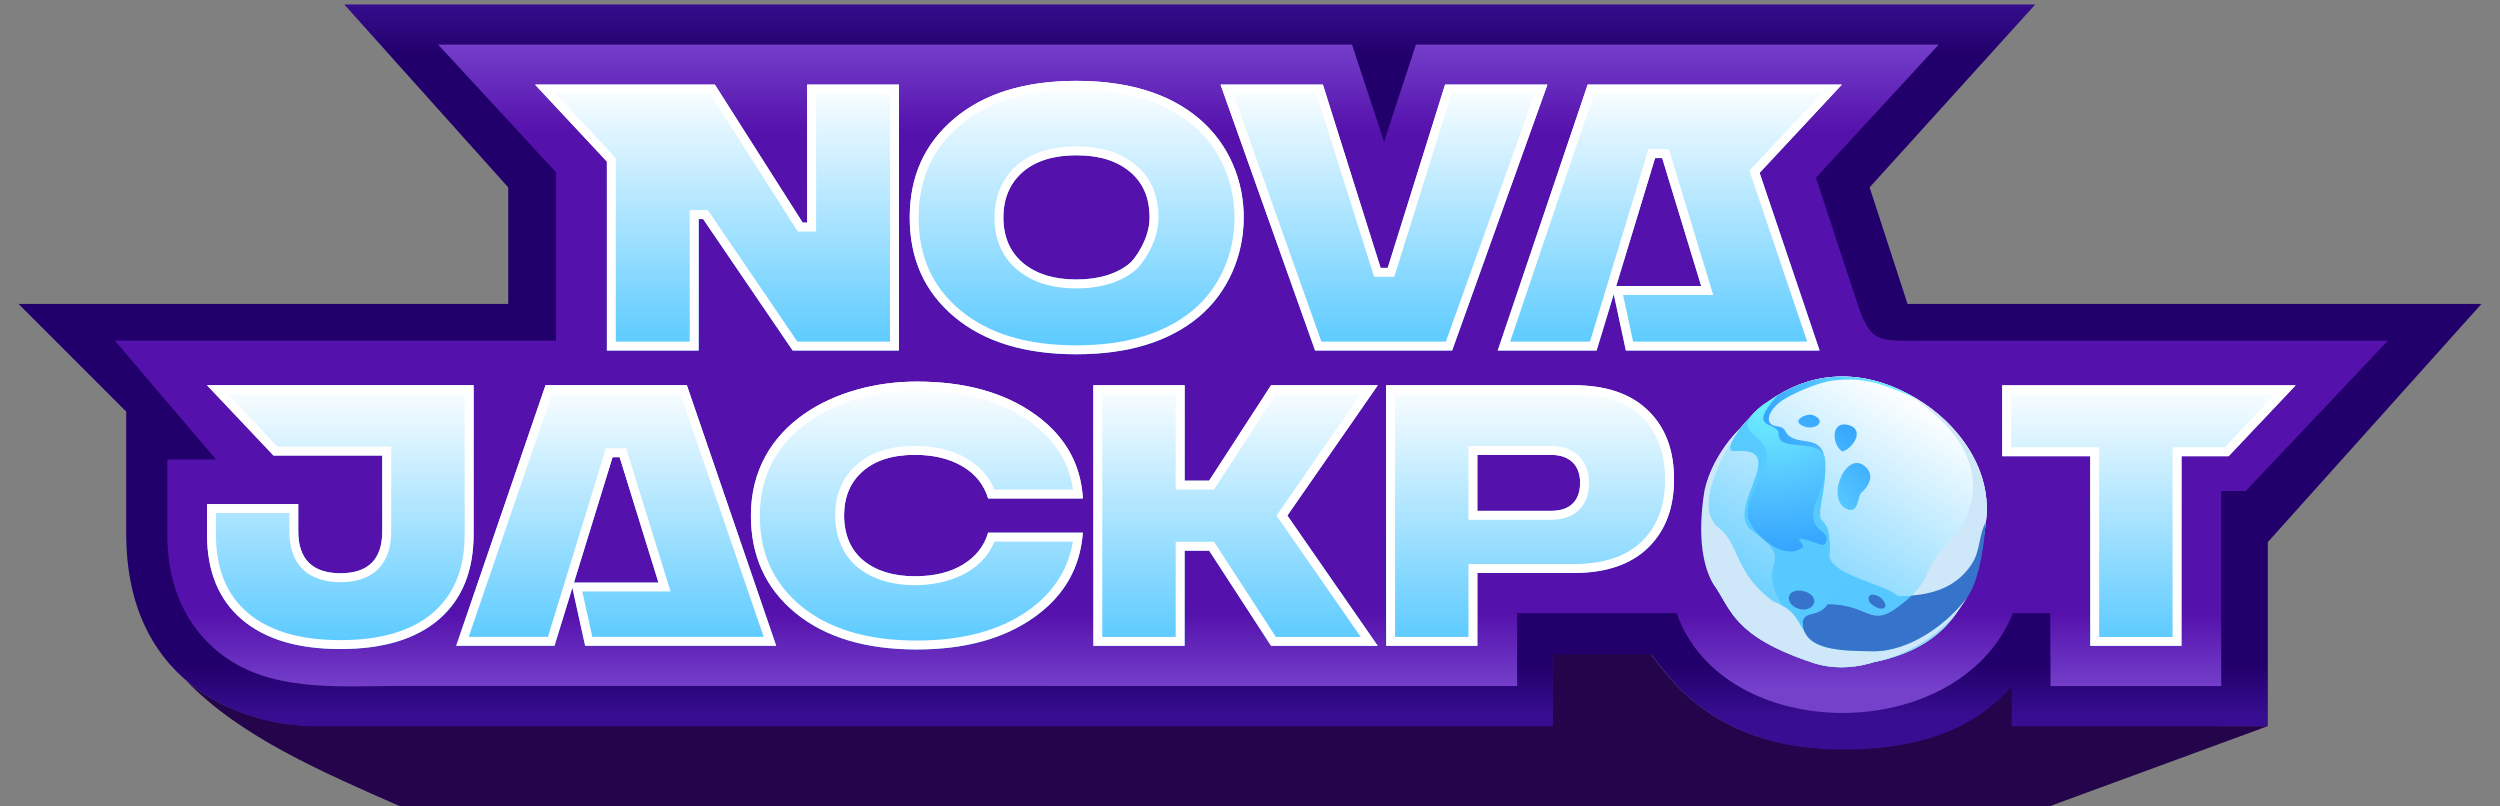 <svg xmlns="http://www.w3.org/2000/svg" width="248" height="80" viewBox="0 0 248 80" fill="none"><rect x="0" y="0" width="248" height="80" fill="#808080" stroke="none"/><path d="M18.439 67.481C22.613 71.047 28.04 72.079 31.541 71.978H153.975V64.841H163.712C163.851 65.015 164.004 65.214 164.172 65.434C166.302 68.219 170.955 74.301 182.799 74.301C193.449 74.301 197.505 70.116 199.307 68.256C199.377 68.184 199.565 68.004 199.629 67.939V71.978L224.968 72.033L203.258 80H39.725C32.136 76.661 23.777 73.092 18.439 67.481Z" fill="#24054C"></path><path d="M201.898 0.443H34.152L50.417 18.589V30.152H1.842L12.52 40.83V52.946C12.52 68.658 25.244 72.218 31.607 72.033H154.041V64.896H163.778C165.678 67.275 170.085 74.357 182.865 74.357C193.93 74.357 197.877 69.839 199.573 68.105V72.033H224.968V53.776L246.158 30.152H189.228L185.466 18.589L201.898 0.443Z" fill="url(#paint0_linear_376_5)"></path><path fill-rule="evenodd" clip-rule="evenodd" d="M43.463 4.426L55.159 17.093V33.787H11.389L21.428 45.577H16.597V53.037C16.597 57.577 18.059 61.607 21.428 64.482C26.456 68.774 33.566 68.045 39.739 68.045C88.044 68.045 111.116 68.05 150.498 68.05V60.821C155.461 60.821 161.36 60.821 166.323 60.821C170.915 73.945 194.318 74.111 199.684 60.821C200.698 60.821 202.284 60.821 203.38 60.821C203.392 63.999 203.404 66.959 203.416 68.055H220.344V48.705H222.78L236.878 33.797C221.138 33.797 206.322 33.797 190.611 33.797C186.166 33.797 185.55 34.051 184.157 29.82L180.143 17.628L192.32 4.426H140.46L137.3 14.062L134.118 4.426C92.759 4.426 80.666 4.426 43.463 4.426Z" fill="url(#paint1_linear_376_5)"></path><path d="M46.98 38.212V52.995C46.98 56.637 45.839 59.451 43.555 61.43C41.272 63.395 38.015 64.384 33.77 64.384C29.524 64.384 26.287 63.409 23.984 61.444C21.682 59.479 20.535 56.656 20.535 52.995V50.002H29.587V52.688C29.587 55.464 30.983 56.854 33.765 56.868C36.542 56.868 37.924 55.478 37.924 52.688V45.191H27.136L20.535 38.212H46.98ZM90.934 37.854C95.692 37.854 99.563 38.919 102.581 41.044C105.598 43.169 107.219 45.964 107.421 49.446H98.023C97.597 48.056 96.743 46.996 95.467 46.256C94.186 45.497 92.618 45.12 90.761 45.12C88.545 45.12 86.823 45.662 85.576 46.76C84.348 47.839 83.734 49.3 83.734 51.143C83.734 52.985 84.367 54.55 85.643 55.596C86.924 56.642 88.626 57.165 90.756 57.165C92.684 57.165 94.287 56.769 95.548 55.992C96.829 55.2 97.644 54.154 98.019 52.839H107.416C107.162 56.336 105.54 59.149 102.557 61.255C99.573 63.366 95.702 64.427 90.929 64.427C85.864 64.427 81.858 63.22 78.908 60.803C75.958 58.371 74.49 55.162 74.49 51.143C74.49 42.119 82.923 37.854 90.934 37.854ZM136.677 38.217L127.707 51.143L136.677 64.069H126.09L119.95 54.625H117.513V64.069H108.462V38.217H117.513V47.679H119.95L126.09 38.217H136.677ZM137.502 38.217H156.085C159.308 38.217 161.764 39.046 163.486 40.724C165.208 42.383 166.062 44.654 166.062 47.538C166.062 50.422 165.194 52.674 163.472 54.352C161.75 56.011 159.294 56.84 156.09 56.84H146.558V64.069H137.507L137.502 38.217ZM146.553 50.676H153.883C155.792 50.676 156.747 49.63 156.747 47.901C156.747 46.082 155.639 45.125 153.883 45.125H146.553V50.676ZM227.73 38.222L221.082 45.252H216.406V64.073H207.354V45.252H198.623V38.222H227.73Z" fill="url(#paint2_linear_376_5)"></path><path d="M45.253 64.064H55.005L60.766 45.351H61.467L65.319 57.792H56.936L56.779 58.304L58.047 64.064H67.247H76.999L68.134 38.212H54.118L45.253 64.064Z" fill="url(#paint3_linear_376_5)"></path><path fill-rule="evenodd" clip-rule="evenodd" d="M33.765 56.868C30.983 56.854 29.587 55.464 29.587 52.688V50.002H20.535V52.995C20.535 56.656 21.682 59.479 23.984 61.444C26.287 63.409 29.524 64.384 33.77 64.384C38.015 64.384 41.272 63.395 43.555 61.43C45.839 59.451 46.98 56.637 46.98 52.995V38.212H20.535L27.136 45.191H37.924V52.688C37.924 55.478 36.542 56.868 33.765 56.868ZM27.517 44.306H38.808V52.688C38.808 54.217 38.43 55.527 37.513 56.448C36.53 57.437 35.114 57.753 33.763 57.753C32.41 57.747 30.993 57.425 30.007 56.44C29.087 55.52 28.702 54.214 28.702 52.688V50.887H21.42V52.995C21.42 56.459 22.495 59.01 24.558 60.771C26.647 62.553 29.652 63.5 33.77 63.5C37.886 63.5 40.908 62.54 42.977 60.76C45.026 58.983 46.096 56.438 46.096 52.995V39.097H22.59L27.517 44.306ZM85.643 55.596C84.367 54.55 83.734 52.985 83.734 51.143C83.734 49.3 84.348 47.839 85.576 46.76C86.823 45.662 88.545 45.12 90.761 45.12C92.618 45.12 94.186 45.497 95.467 46.256C96.743 46.996 97.597 48.056 98.023 49.446H107.421C107.403 49.146 107.375 48.851 107.337 48.562C106.929 45.487 105.338 42.986 102.581 41.044C99.563 38.919 95.692 37.854 90.934 37.854C82.923 37.854 74.49 42.119 74.49 51.143C74.49 55.162 75.958 58.371 78.908 60.803C81.858 63.22 85.864 64.427 90.929 64.427C95.702 64.427 99.573 63.366 102.557 61.255C105.284 59.33 106.873 56.813 107.32 53.724C107.362 53.434 107.394 53.139 107.416 52.839H98.019C97.644 54.154 96.829 55.2 95.548 55.992C94.287 56.769 92.684 57.165 90.756 57.165C88.626 57.165 86.924 56.642 85.643 55.596ZM98.649 53.724C97.382 56.85 93.894 58.05 90.756 58.05C88.73 58.05 86.685 57.576 85.083 56.281C83.548 55.018 82.849 53.094 82.849 51.143C82.849 49.082 83.547 47.366 84.991 46.096C86.448 44.814 88.404 44.236 90.761 44.236C92.735 44.236 94.467 44.637 95.914 45.493C97.18 46.228 98.1 47.255 98.644 48.562H106.444C106.047 45.801 104.605 43.552 102.071 41.768C99.24 39.774 95.561 38.739 90.934 38.739C87.069 38.739 83.147 39.77 80.218 41.837C77.317 43.884 75.375 46.949 75.375 51.143C75.375 54.913 76.736 57.865 79.469 60.119C82.216 62.369 86 63.542 90.929 63.542C95.573 63.542 99.25 62.511 102.046 60.533C104.358 58.887 105.983 56.555 106.426 53.724H98.649ZM117.513 47.679V38.217H108.462V64.069H117.513V54.625H119.95L126.09 64.069H136.677L127.707 51.143L136.677 38.217L126.09 38.217L119.95 47.679H117.513ZM126.571 39.102L120.431 48.564H116.629V39.102H109.346V63.184H116.629V53.74H120.43L126.57 63.184H134.986L126.63 51.143L134.986 39.102H126.571ZM137.502 38.58L137.507 64.069H146.558V56.84H156.09C159.294 56.84 161.75 56.011 163.472 54.352C165.194 52.674 166.062 50.422 166.062 47.538C166.062 44.654 165.208 42.383 163.486 40.724C161.764 39.046 159.308 38.217 156.085 38.217H137.502V38.58ZM138.387 39.102L138.391 63.184H145.674V55.955H156.09C159.143 55.955 161.348 55.168 162.856 53.717C164.376 52.236 165.178 50.229 165.178 47.538C165.178 45.276 164.529 42.968 162.869 41.358C161.363 39.89 159.159 39.102 156.085 39.102H138.387ZM56.779 58.304L58.047 64.064H76.999L68.134 38.212H54.118L45.253 64.064H55.005L56.779 58.304ZM54.352 63.179L60.113 44.467H62.119L66.519 58.676H57.766L58.758 63.179H75.76L67.503 39.097H54.75L46.492 63.179H54.352ZM65.319 57.792L61.467 45.351H60.766L56.936 57.792H65.319ZM145.669 51.561V44.24H153.883C154.915 44.24 155.873 44.523 156.579 45.186C157.293 45.857 157.631 46.808 157.631 47.901C157.631 48.923 157.347 49.871 156.657 50.562C155.966 51.254 154.995 51.561 153.883 51.561H145.669ZM207.354 45.252V64.073H216.406V45.252H221.082L227.73 38.222H198.623V45.252H207.354ZM199.508 44.368H208.238V63.189H215.52V44.368H220.702L225.676 39.106H199.508V44.368ZM153.883 50.676C155.792 50.676 156.747 49.63 156.747 47.901C156.747 46.082 155.639 45.125 153.883 45.125H146.553V50.676H153.883Z" fill="white"></path><path d="M80.071 8.392H89.175V34.772H78.632L69.753 21.73H69.307V34.772H60.203V16.027L53.078 8.392H70.913L79.625 22.082H80.071V8.392ZM118.911 31.446C115.943 33.91 111.897 35.142 106.771 35.142C101.646 35.142 97.647 33.91 94.684 31.446C91.717 28.964 90.245 25.686 90.245 21.584C90.245 17.483 91.722 14.244 94.67 11.758C97.619 9.276 101.646 8.022 106.776 8.022C111.906 8.022 115.982 9.272 118.93 11.758C124.955 16.83 124.77 26.538 118.911 31.446ZM114.04 21.584C114.04 19.617 113.388 18.108 112.069 17.021C110.765 15.934 109.001 15.402 106.771 15.402C104.542 15.402 102.725 15.952 101.44 17.074C100.169 18.196 99.536 19.688 99.536 21.58C99.536 23.472 100.189 25.021 101.507 26.108C102.826 27.195 104.575 27.727 106.771 27.727C108.967 27.727 110.851 27.177 112.122 26.073C112.49 25.756 114.04 23.79 114.04 21.584ZM143.353 8.392L137.662 26.57H136.957L131.228 8.392H121.078L130.456 34.772H144.053L153.503 8.392H143.353Z" fill="url(#paint4_linear_376_5)"></path><path d="M180.505 34.772L174.551 17.149L182.711 8.392H157.497L148.574 34.772H158.384L164.185 15.679H164.89L168.759 28.374H160.328L160.084 29.176L161.286 34.772H180.505Z" fill="url(#paint5_linear_376_5)"></path><path fill-rule="evenodd" clip-rule="evenodd" d="M78.632 34.772H89.175V8.392H80.071V22.082H79.625L70.913 8.392H53.078L60.203 16.027V34.772H69.307V21.73H69.753L78.632 34.772ZM68.422 33.888V20.845H70.221L79.1 33.888H88.291V9.277H80.956V22.966H79.139L70.428 9.277H55.114L61.087 15.678V33.888H68.422ZM118.93 11.758C115.982 9.272 111.906 8.022 106.776 8.022C101.646 8.022 97.619 9.276 94.67 11.758C91.722 14.244 90.245 17.483 90.245 21.584C90.245 25.686 91.717 28.964 94.684 31.446C97.647 33.91 101.646 35.142 106.771 35.142C111.897 35.142 115.943 33.91 118.911 31.446C124.77 26.538 124.955 16.83 118.93 11.758ZM118.344 30.767C123.846 26.157 123.821 17.056 118.36 12.434C115.617 10.122 111.768 8.907 106.776 8.907C101.788 8.907 97.985 10.125 95.24 12.434C92.502 14.744 91.129 17.73 91.129 21.584C91.129 25.442 92.499 28.464 95.251 30.766C98.01 33.061 101.787 34.257 106.771 34.257C111.757 34.257 115.581 33.06 118.344 30.767ZM131.228 8.392H121.078L130.456 34.772H144.053L153.503 8.392H143.353L137.662 26.57H136.957L131.228 8.392ZM144.003 9.277L138.312 27.455H136.309L130.579 9.277H122.331L131.08 33.888H143.43L152.246 9.277H144.003ZM101.44 17.074C102.725 15.952 104.542 15.402 106.771 15.402C109.001 15.402 110.765 15.934 112.069 17.021C113.388 18.108 114.04 19.617 114.04 21.584C114.04 23.79 112.49 25.756 112.122 26.073C110.851 27.177 108.967 27.727 106.771 27.727C104.575 27.727 102.826 27.195 101.507 26.108C100.189 25.021 99.536 23.472 99.536 21.58C99.536 19.688 100.169 18.196 101.44 17.074ZM112.701 26.742C111.216 28.032 109.095 28.612 106.771 28.612C104.433 28.612 102.464 28.043 100.944 26.791C99.389 25.509 98.652 23.691 98.652 21.58C98.652 19.605 99.359 17.731 100.856 16.409C102.477 14.994 104.669 14.517 106.771 14.517C109.137 14.517 111.124 15.083 112.633 16.34C114.187 17.621 114.924 19.398 114.924 21.584C114.924 22.885 114.471 24.075 113.998 24.955C113.536 25.816 112.997 26.486 112.701 26.742ZM173.544 16.932L180.677 9.277H158.131L149.807 33.888H157.728L163.529 14.794H165.545L169.953 29.259H161.007L162.001 33.888H179.273L173.544 16.932ZM180.505 34.772H161.286L160.084 29.176L158.384 34.772H148.574L157.497 8.392H182.711L174.551 17.149L180.505 34.772ZM160.328 28.374L164.185 15.679H164.89L168.759 28.374H160.328Z" fill="white"></path><path d="M196.997 51.779C197.68 46.713 194.308 42.012 190.089 39.533L190.091 39.534C185.004 36.495 180.147 36.854 176.325 39.221L176.331 39.214C176.265 39.257 176.2 39.299 176.136 39.341C175.97 39.447 175.805 39.557 175.642 39.671C174.612 40.376 173.992 40.915 173.658 41.349C173.279 41.729 172.919 42.129 172.579 42.547C172.581 42.543 172.583 42.54 172.583 42.54C172.583 42.54 170.087 45.09 169.313 47.967C168.372 52.171 169.015 56.416 169.987 57.939C171.765 60.455 171.872 63.074 179.753 65.72C181.725 66.381 183.678 66.297 185.501 65.799C185.638 65.763 185.774 65.721 185.909 65.68C194.068 64.037 196.067 58.675 196.997 51.779Z" fill="#F2FDFE"></path><path d="M196.997 51.779C197.68 46.713 194.308 42.012 190.089 39.533L190.091 39.534C185.004 36.495 180.147 36.854 176.325 39.221L176.331 39.214C176.265 39.257 176.2 39.299 176.136 39.341C175.97 39.447 175.805 39.557 175.642 39.671C174.612 40.376 173.992 40.915 173.658 41.349C173.279 41.729 172.919 42.129 172.579 42.547C172.581 42.543 172.583 42.54 172.583 42.54C172.583 42.54 170.087 45.09 169.313 47.967C168.372 52.171 169.015 56.416 169.987 57.939C171.765 60.455 171.872 63.074 179.753 65.72C181.725 66.381 183.678 66.297 185.501 65.799C185.638 65.763 185.774 65.721 185.909 65.68C194.068 64.037 196.067 58.675 196.997 51.779Z" fill="url(#paint6_linear_376_5)"></path><path d="M188.279 59.112C186.895 57.923 182.056 57.182 181.485 55.27C181.495 54.817 181.538 54.34 181.538 53.868C181.454 53.503 181.458 52.954 181.304 52.454C181.175 52.14 180.979 51.843 180.685 51.575C180.676 51.57 180.667 51.564 180.659 51.557C180.423 51.074 180.641 50.011 180.863 48.811C180.992 47.881 181.114 46.89 181.065 46.013C181.078 45.737 181.047 45.505 180.98 45.309C180.342 43.468 176.479 44.851 176.451 43.128C176.906 41.548 173.073 42.868 176.329 39.214C176.081 39.374 175.852 39.525 175.641 39.671C174.61 40.376 173.991 40.915 173.657 41.349C173.278 41.729 172.918 42.129 172.578 42.547C172.55 42.586 172.393 42.811 172.163 43.17C171.811 43.86 171.204 44.758 172.073 44.754C177.734 44.278 171.104 50.334 173.657 52.537C178.326 55.816 174.458 55.43 176.338 59.182C176.47 59.446 176.606 59.738 176.752 60.045C178.255 60.875 178.455 61.893 179.089 62.819C178.925 62.508 180.875 61.723 181.314 59.933C186.081 59.974 185.477 62.981 189.736 59.097C190.081 59.098 190.418 59.073 190.747 59.029C190.539 59.04 190.319 59.052 190.086 59.064C189.522 59.121 188.921 59.139 188.279 59.112Z" fill="url(#paint7_radial_376_5)"></path><path d="M191.152 62.901C189.471 63.95 187.557 64.654 185.687 64.605C184.849 64.583 183.799 64.586 182.776 64.487C182.372 64.447 181.971 64.392 181.589 64.312C180.933 64.176 180.332 63.97 179.86 63.653C179.532 63.433 179.266 63.16 179.087 62.821C178.452 61.893 178.252 60.877 176.749 60.046C176.505 59.912 176.228 59.781 175.909 59.659C172.016 56.803 172.585 54.02 170.569 52.411C167.871 50.425 170.979 45.018 172.161 43.171C172.391 42.813 172.548 42.587 172.576 42.548C172.578 42.544 172.58 42.541 172.58 42.541C172.58 42.541 169.983 44.869 169.089 48.631C168.315 53.389 169.012 56.416 169.983 57.939C171.761 60.456 171.868 63.075 179.75 65.72C181.721 66.382 183.675 66.298 185.498 65.8C185.635 65.763 185.771 65.722 185.906 65.68C189.974 64.861 193.429 62.246 195.25 59.092C194.307 60.434 192.847 61.843 191.15 62.9L191.152 62.901Z" fill="#CEE7F9"></path><path d="M195.193 50.933C194.274 53.607 192.792 53.447 191.257 56.654C190.94 57.576 190.323 58.429 189.628 59.089C189.799 59.08 189.929 59.07 190.086 59.062C190.321 59.05 190.541 59.039 190.747 59.027C192.799 58.746 194.762 57.671 195.849 56.028C196.536 54.745 196.844 53.235 196.996 51.776C197.555 47.624 195.513 44.206 193.141 41.884C193.123 41.865 193.104 41.847 193.086 41.829C193.043 41.787 192.999 41.745 192.954 41.703C192.607 41.373 192.256 41.068 191.903 40.787C191.891 40.777 191.878 40.767 191.865 40.757C191.819 40.72 191.772 40.683 191.725 40.647C190.818 39.941 189.927 39.4 189.175 39.044C189.179 39.047 189.182 39.048 189.186 39.051C190.351 39.861 197.749 44.315 195.193 50.933Z" fill="#CEE7F9"></path><path d="M175.062 46.412C174.604 47.391 173.277 49.922 173.386 50.903C173.124 52.322 176.851 55.963 178.848 54.273C179.043 53.845 177.057 52.765 180.633 54.029C180.774 54.08 180.975 54.036 181.066 53.913C181.363 53.428 181.143 52.978 180.678 52.683C178.521 50.968 181.337 48.58 181.038 46.288C181.051 46.192 181.06 46.101 181.065 46.014C181.05 45.769 181.023 45.534 180.979 45.31C180.342 43.469 176.479 44.852 176.451 43.13C176.906 41.549 173.073 42.869 176.328 39.215C176.08 39.375 175.862 39.542 175.64 39.672C174.871 40.126 174.3 40.539 173.656 41.35C172.191 43.252 176.191 43.162 175.062 46.412Z" fill="url(#paint8_radial_376_5)"></path><path d="M195.687 58.291C196.721 55.925 196.953 52.274 196.996 51.779C196.29 53.048 196.468 54.64 195.592 55.964C194.158 58.132 192.054 58.853 189.628 59.089C185.368 62.974 186.081 59.977 181.316 59.934C180.418 61.287 178.967 60.564 178.837 61.708C178.835 62.142 178.926 62.509 179.09 62.821C179.268 63.161 179.533 63.433 179.863 63.653C180.334 63.969 180.935 64.176 181.592 64.312C181.973 64.391 182.373 64.446 182.779 64.486C183.802 64.586 184.851 64.583 185.69 64.605C187.56 64.653 189.473 63.949 191.155 62.901C192.85 61.844 194.311 60.436 195.255 59.093C195.408 58.875 195.551 58.602 195.687 58.291Z" fill="#3674CC"></path><path d="M179.954 59.835C180.281 58.512 177.216 57.985 177.471 59.526C177.712 60.49 179.534 60.894 179.954 59.835Z" fill="#3674CC"></path><path d="M185.466 59.751C186.495 60.86 187.783 60.38 186.517 59.253C185.735 58.742 185.103 59.017 185.466 59.751Z" fill="#3674CC"></path><path d="M177.057 42.681C176.862 42.272 176.224 42.338 175.849 42.186C174.91 41.644 175.903 40.429 176.412 40.019C177.338 39.18 180.576 37.829 181.955 37.737C185.018 37.393 186.834 38.108 190.091 39.534C185.003 36.495 180.146 36.854 176.324 39.221C173.078 42.867 176.486 41.657 176.451 43.129C176.479 44.852 180.342 43.469 180.98 45.309C180.5 42.876 177.916 44.503 177.057 42.681Z" fill="url(#paint9_radial_376_5)"></path><path d="M183.443 50.586C184.36 50.691 184.244 49.469 184.604 48.924C185.685 47.934 185.87 46.928 184.919 46.196C182.986 44.702 180.952 49.886 183.443 50.586Z" fill="url(#paint10_radial_376_5)"></path><path d="M179.842 41.179C179.366 41.012 178.317 41.409 178.393 41.875C178.458 41.996 178.557 42.093 178.675 42.169C178.688 42.176 178.701 42.184 178.714 42.191C178.719 42.194 178.723 42.197 178.728 42.199C179.924 42.873 181.404 41.788 179.842 41.179Z" fill="url(#paint11_radial_376_5)"></path><path d="M183.244 42.135C181.59 41.785 181.726 44.19 182.771 44.794C183.86 44.464 185.092 42.526 183.244 42.135Z" fill="url(#paint12_radial_376_5)"></path><defs><linearGradient id="paint0_linear_376_5" x1="123.999" y1="2.77486e-05" x2="123.999" y2="71.093" gradientUnits="userSpaceOnUse"><stop stop-color="#370E91"></stop><stop offset="0.078" stop-color="#22006B"></stop><stop offset="0.927" stop-color="#22006B"></stop><stop offset="1" stop-color="#370E91"></stop></linearGradient><linearGradient id="paint1_linear_376_5" x1="124.133" y1="3.967" x2="124.133" y2="68.492" gradientUnits="userSpaceOnUse"><stop stop-color="#7541CB"></stop><stop offset="0.141" stop-color="#5511AC"></stop><stop offset="0.881" stop-color="#5511AC"></stop><stop offset="1" stop-color="#7541CB"></stop></linearGradient><linearGradient id="paint2_linear_376_5" x1="124.138" y1="64.422" x2="124.138" y2="37.854" gradientUnits="userSpaceOnUse"><stop stop-color="#57C9FF"></stop><stop offset="1" stop-color="white"></stop></linearGradient><linearGradient id="paint3_linear_376_5" x1="124.138" y1="64.422" x2="124.138" y2="37.854" gradientUnits="userSpaceOnUse"><stop stop-color="#57C9FF"></stop><stop offset="1" stop-color="white"></stop></linearGradient><linearGradient id="paint4_linear_376_5" x1="117.895" y1="35.142" x2="117.895" y2="8.022" gradientUnits="userSpaceOnUse"><stop stop-color="#57C9FF"></stop><stop offset="1" stop-color="white"></stop></linearGradient><linearGradient id="paint5_linear_376_5" x1="117.895" y1="35.142" x2="117.895" y2="8.022" gradientUnits="userSpaceOnUse"><stop stop-color="#57C9FF"></stop><stop offset="1" stop-color="white"></stop></linearGradient><linearGradient id="paint6_linear_376_5" x1="175.951" y1="64.197" x2="190.167" y2="39.575" gradientUnits="userSpaceOnUse"><stop stop-color="#57C9FF"></stop><stop offset="1" stop-color="white"></stop></linearGradient><radialGradient id="paint7_radial_376_5" cx="0" cy="0" r="1" gradientUnits="userSpaceOnUse" gradientTransform="translate(-150 -271.462) rotate(30) scale(1311.14 1312.19)"><stop stop-color="#71F5FF"></stop><stop offset="0.13" stop-color="#69E8FF"></stop><stop offset="0.36" stop-color="#56C8FF"></stop><stop offset="0.38" stop-color="#54C5FF"></stop><stop offset="0.92" stop-color="#1483FF"></stop></radialGradient><radialGradient id="paint8_radial_376_5" cx="0" cy="0" r="1" gradientUnits="userSpaceOnUse" gradientTransform="translate(175.856 38.718) rotate(30) scale(24.641 24.661)"><stop stop-color="#71F5FF"></stop><stop offset="0.13" stop-color="#69E8FF"></stop><stop offset="0.36" stop-color="#56C8FF"></stop><stop offset="0.38" stop-color="#54C5FF"></stop><stop offset="0.92" stop-color="#1483FF"></stop></radialGradient><radialGradient id="paint9_radial_376_5" cx="0" cy="0" r="1" gradientUnits="userSpaceOnUse" gradientTransform="translate(189.812 36.78) rotate(30) scale(24.016 24.035)"><stop stop-color="#71F5FF"></stop><stop offset="0.13" stop-color="#69E8FF"></stop><stop offset="0.36" stop-color="#56C8FF"></stop><stop offset="0.38" stop-color="#54C5FF"></stop><stop offset="0.92" stop-color="#1483FF"></stop></radialGradient><radialGradient id="paint10_radial_376_5" cx="0" cy="0" r="1" gradientUnits="userSpaceOnUse" gradientTransform="translate(175.677 54.69) rotate(30) scale(22.977 22.996)"><stop stop-color="#71F5FF"></stop><stop offset="0.13" stop-color="#69E8FF"></stop><stop offset="0.36" stop-color="#56C8FF"></stop><stop offset="0.38" stop-color="#54C5FF"></stop><stop offset="0.92" stop-color="#1483FF"></stop></radialGradient><radialGradient id="paint11_radial_376_5" cx="0" cy="0" r="1" gradientUnits="userSpaceOnUse" gradientTransform="translate(175.677 54.69) rotate(30) scale(22.977 22.996)"><stop stop-color="#71F5FF"></stop><stop offset="0.13" stop-color="#69E8FF"></stop><stop offset="0.36" stop-color="#56C8FF"></stop><stop offset="0.38" stop-color="#54C5FF"></stop><stop offset="0.92" stop-color="#1483FF"></stop></radialGradient><radialGradient id="paint12_radial_376_5" cx="0" cy="0" r="1" gradientUnits="userSpaceOnUse" gradientTransform="translate(175.462 54.748) rotate(30) scale(23.509 23.528)"><stop stop-color="#71F5FF"></stop><stop offset="0.13" stop-color="#69E8FF"></stop><stop offset="0.36" stop-color="#56C8FF"></stop><stop offset="0.38" stop-color="#54C5FF"></stop><stop offset="0.92" stop-color="#1483FF"></stop></radialGradient></defs></svg>